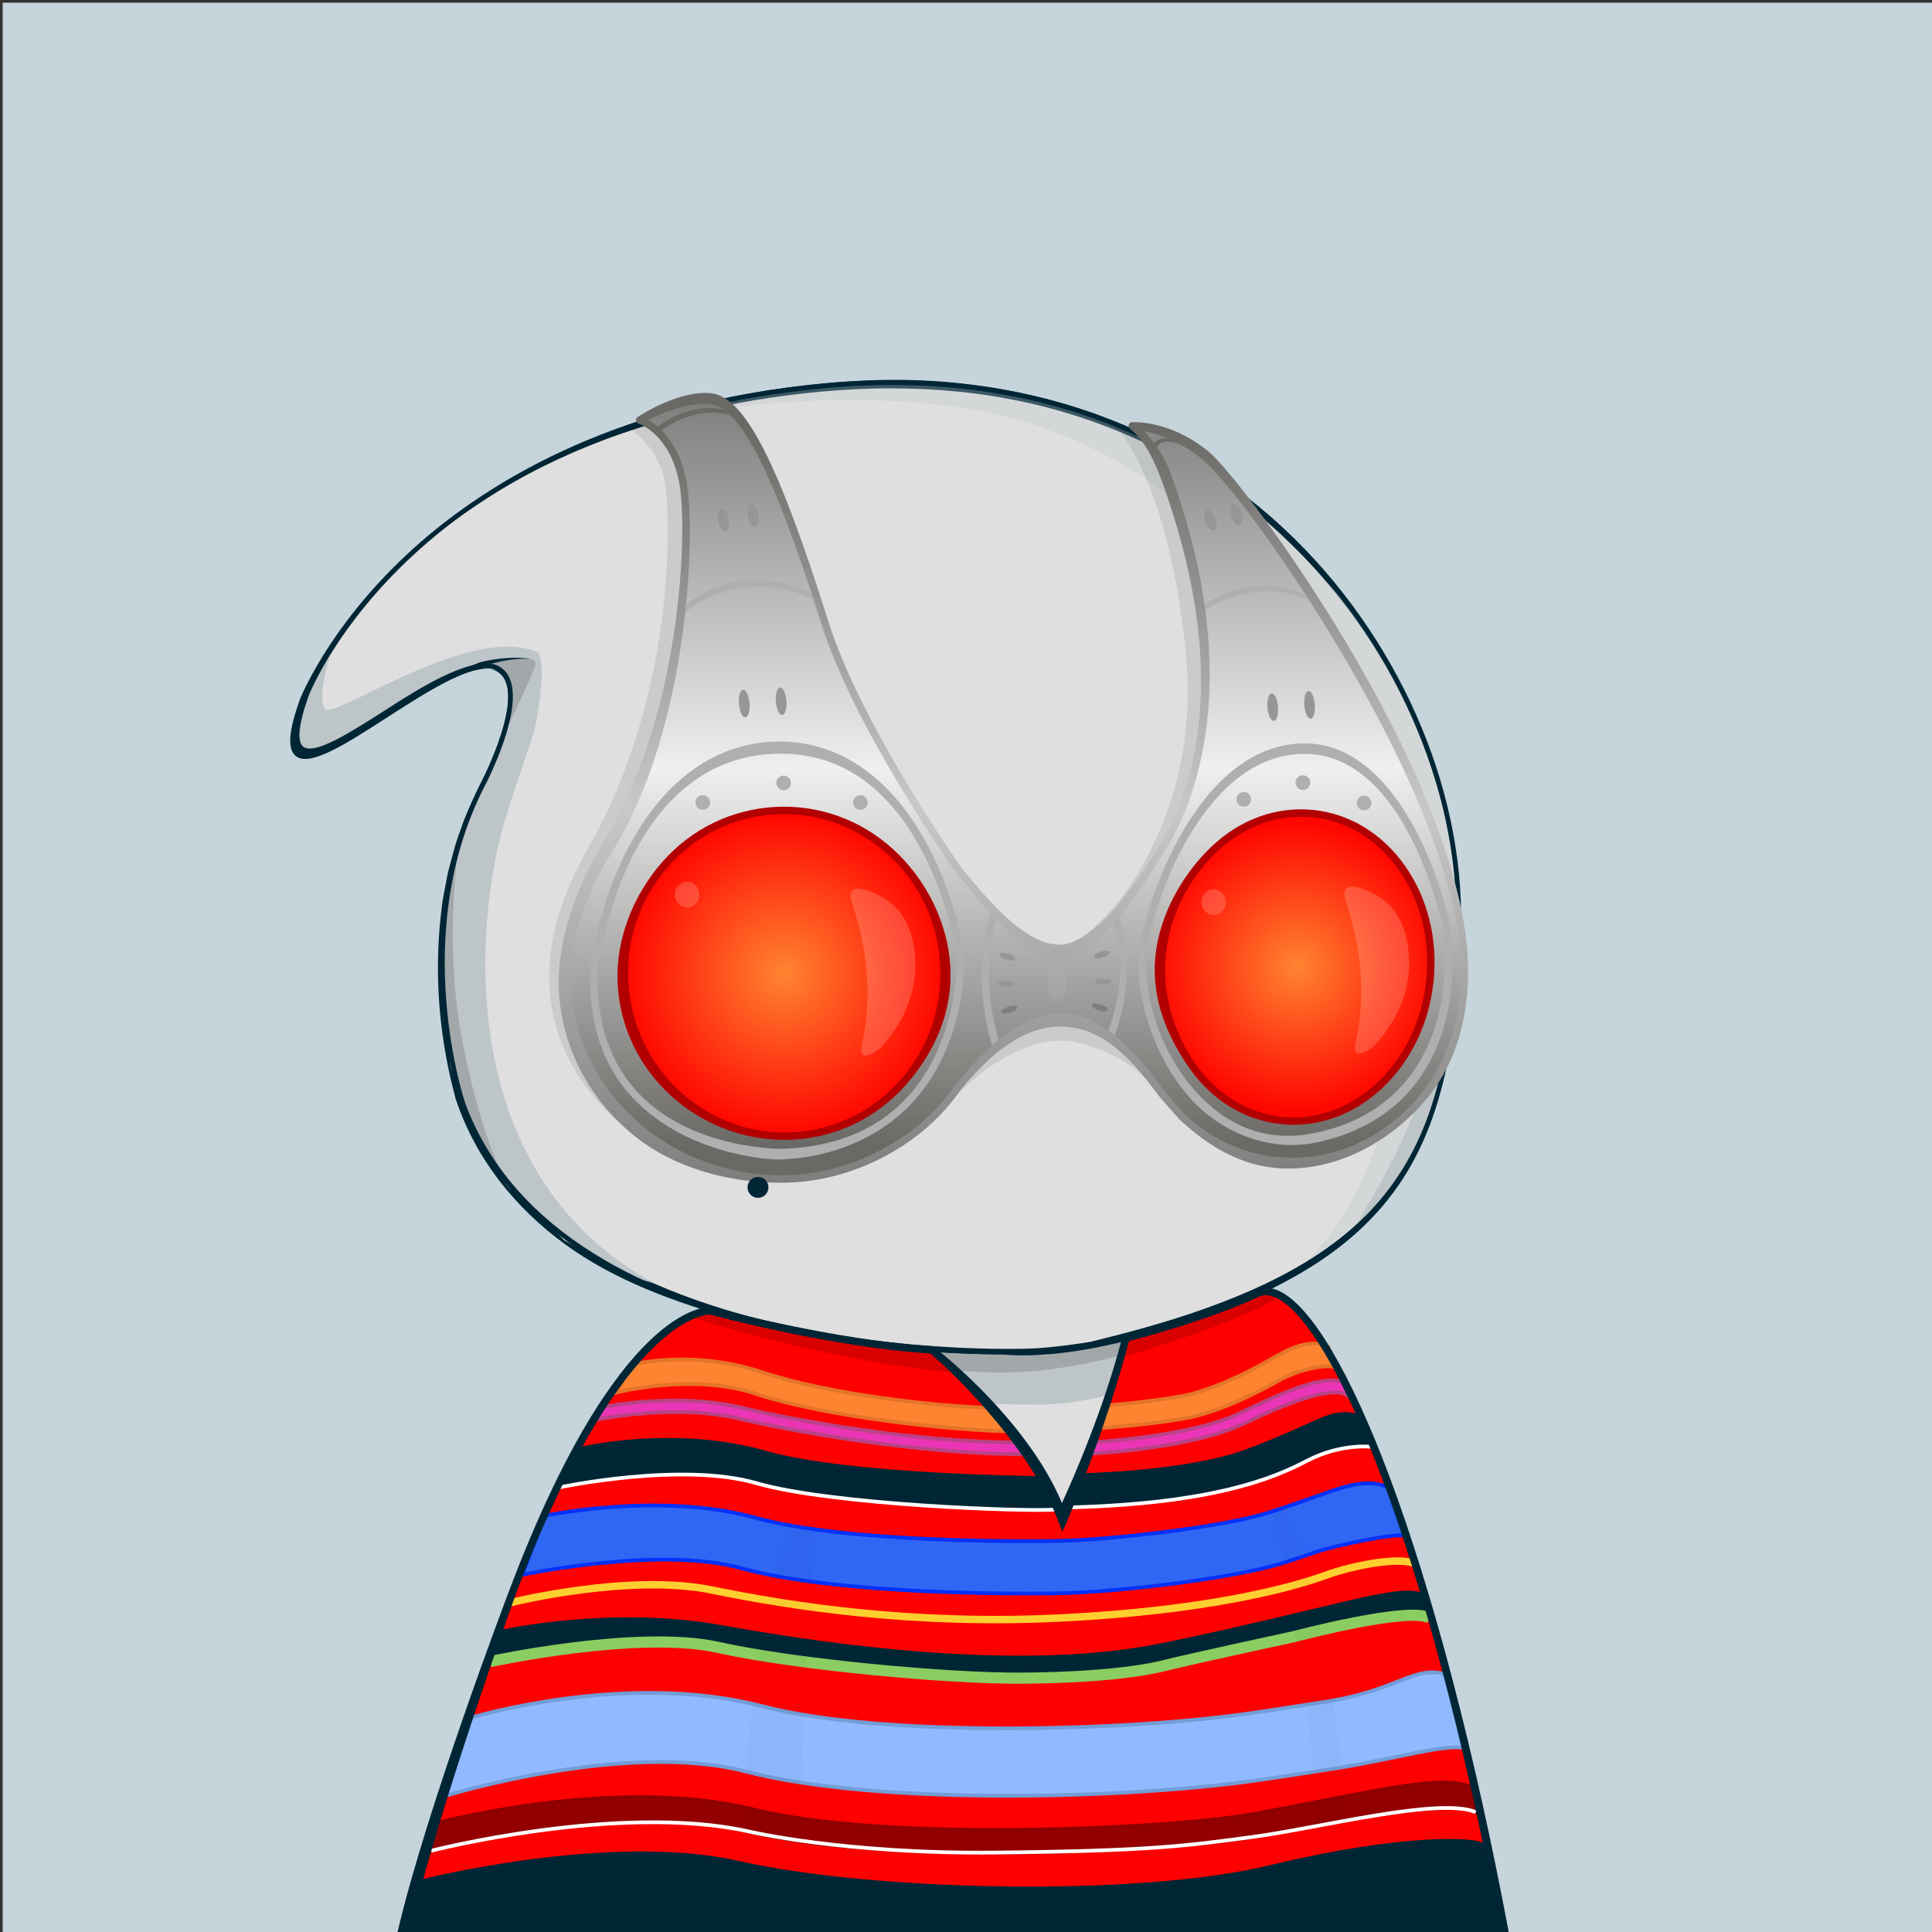 <svg xmlns="http://www.w3.org/2000/svg" xmlns:xlink="http://www.w3.org/1999/xlink" version="1.2" viewBox="0 0 520 520" fill="none">
<rect x="0" y="0" width="520" height="520" fill="#333333" stroke="none"/>
<!-- Background / Blue --> <path d="M520.47 0.72H0.72V520.47H520.47V0.72Z" fill="#C5D5DB"/>


<!-- Type / White Body --> <path d="M399.34 520.56L115.79 519.97C115.53 519.97 115.28 519.85 115.12 519.65C114.96 519.45 114.89 519.18 114.95 518.93C146.9 373.14 188.1 352.75 189.84 351.95C189.94 351.9 190.06 351.87 190.17 351.87L337.22 347.77C337.3 347.76 337.43 347.78 337.52 347.82C338.16 348.04 353.31 353.7 367.93 394.63C383.16 437.26 397.96 501.19 400.2 519.6C400.23 519.85 400.15 520.09 399.99 520.27C399.82 520.45 399.58 520.56 399.34 520.56ZM116.85 518.26L398.36 518.84C395.76 499.32 381.24 437.01 366.31 395.2C352.74 357.21 338.58 350.15 337.08 349.49L190.41 353.58C187.69 355.04 147.59 378.75 116.85 518.26Z" fill="#002636"/>
<path d="M399.34 519.7C397 500.37 381.76 435.92 367.12 394.91C352.47 353.9 337.24 348.63 337.24 348.63L190.19 352.73C190.19 352.73 148.01 372.06 115.79 519.11L399.34 519.7Z" fill="#DFDFDF"/>
<path d="M397.72 508.23C397.06 504.42 396.32 500.64 395.57 496.85C394.04 489.28 392.42 481.73 390.66 474.21C387.12 459.18 383.29 444.22 379.1 429.35C376.94 421.93 374.75 414.52 372.36 407.17C370.01 399.81 367.49 392.49 364.57 385.29C361.64 378.11 358.29 371.06 354.07 364.47C351.98 361.17 349.63 358.02 347.01 355.08C345.68 353.62 344.3 352.21 342.76 350.94C341.2 349.65 339.69 348.48 337.59 347.58C337.49 347.54 337.38 347.51 337.26 347.52H337.2C312.69 348.2 288.19 349.19 263.69 350.02C251.44 350.47 239.19 350.88 226.93 351.24C214.68 351.61 202.43 352.04 190.17 352.29H190.15C190.1 352.29 190.05 352.3 190 352.33C188.22 353.29 186.66 354.44 185.14 355.68L182.91 357.58C182.2 358.24 181.52 358.94 180.82 359.62C180.14 360.31 179.41 360.97 178.77 361.69L176.85 363.88L174.93 366.07C174.31 366.82 173.74 367.6 173.14 368.36C171.97 369.91 170.75 371.42 169.62 372.99L166.37 377.81L164.74 380.22C164.22 381.04 163.74 381.88 163.24 382.71L160.27 387.71C152.59 401.18 146.31 415.38 140.61 429.77C139.21 433.38 137.97 437.05 136.64 440.68L134.67 446.14L133.69 448.87L132.81 451.64L129.31 462.71C128.14 466.4 126.95 470.08 125.97 473.83L122.88 485.02C121.88 488.76 120.77 492.47 119.93 496.25L114.55 518.84C114.53 518.93 114.52 519.03 114.52 519.12C114.52 519.8 115.07 520.36 115.75 520.37H115.78C132.24 520.07 151.62 520.35 186.94 520.57C210.64 520.72 234.41 520.65 258.04 520.48L399.43 519.78C399.03 515.84 398.39 512.02 397.72 508.23ZM257.08 518.33C233.46 518.06 209.96 518.07 186.41 517.94C163.39 517.82 140.4 517.83 117.37 517.85L122.26 496.83C123.08 493.06 124.16 489.35 125.14 485.62L128.11 474.43C129.04 470.68 130.19 467 131.32 463.31L134.68 452.24L135.52 449.47L136.47 446.74L138.37 441.28C139.65 437.64 140.86 433.98 142.21 430.37C147.71 415.97 154.06 402.17 161.61 388.72L164.52 383.73C165.01 382.9 165.48 382.06 165.99 381.24L171.09 374.37C172.2 372.8 174.06 370.75 175.21 369.21C175.8 368.45 176.36 367.66 176.97 366.92L178.86 364.74L180.75 362.56C181.39 361.84 182.09 361.19 182.76 360.5C183.44 359.83 184.11 359.13 184.8 358.47L186.97 356.59C188.43 355.37 190.55 354.68 192.16 353.79L192.89 353.47C205.14 353.04 214.75 352.48 227 352.16C239.25 351.84 251.51 351.56 263.77 351.33C288.2 350.8 312.7 350.17 337.12 349.49C338.54 350.13 340.03 351.5 341.37 352.65C342.8 353.84 344.12 355.2 345.38 356.6C347.87 359.43 350.14 362.5 352.17 365.72C356.29 372.13 359.66 379.05 362.58 386.13C365.5 393.22 368.05 400.48 370.44 407.81C372.87 415.12 375.1 422.5 377.29 429.88C381.66 444.66 385.71 459.55 389.45 474.51C391.28 482 393.15 489.48 394.83 497.01C396.51 504.49 398.1 512.18 399.28 519.61L257.08 518.33Z" fill="#002636"/>
<path d="M185.38 358.16C185.38 358.16 224.37 378.66 278.59 378.01C278.59 378.01 308.94 379.99 341.45 352.73C341.45 352.73 339.4 350.62 337.08 349.49C334.74 348.36 197.65 351.87 193.25 353.24C188.85 354.62 185.38 358.16 185.38 358.16Z" fill="#BDC5C9"/>
<path d="M200.36 355.58C200.36 355.58 246.35 373.25 281.94 368.65C317.53 364.05 334.95 349.77 334.95 349.77L298.88 360.42L281.69 364.78L257.46 364.02L234.73 361.88L200.36 355.58Z" fill="#A2A8AA"/>
<path d="M81.22 188.89C81.22 188.89 109.73 114.29 222.61 104.14C335.49 93.99 394.07 183.82 392.51 249.82C390.95 315.82 372.2 343.17 293.7 362.3C293.7 362.3 284.52 363.86 277.49 364.16C270.46 364.45 150.95 367.97 124.58 297.67C124.58 297.67 108.96 252.56 129.66 211.94C129.66 211.94 143.53 185.77 133.96 180.3C120.51 172.62 66.38 230.29 81.22 188.89Z" fill="#DFDFDF"/>
<path d="M81.1 188.84C83.5 183.13 86.65 177.79 90.11 172.67C93.58 167.56 97.42 162.7 101.57 158.13C109.91 149.02 119.34 140.89 129.62 134.02C134.72 130.51 140.12 127.49 145.57 124.56C151.09 121.77 156.7 119.14 162.48 116.91C174 112.39 185.96 108.96 198.11 106.58C210.27 104.25 222.59 102.76 235 102.33C247.4 101.91 259.86 102.85 272.06 105.2C284.25 107.56 296.19 111.33 307.42 116.66C318.65 121.95 329.2 128.67 338.75 136.58C357.79 152.48 372.74 173.1 382.19 195.95C383.42 198.79 384.4 201.72 385.48 204.62C386.39 207.58 387.44 210.49 388.17 213.5C389.85 219.45 391.02 225.54 391.91 231.66C392.76 237.79 393.05 243.99 392.99 250.18C392.85 256.35 392.55 262.53 392.01 268.69C390.91 280.98 388.73 293.33 384.02 304.87C381.66 310.62 378.65 316.13 374.9 321.11C371.17 326.11 366.76 330.58 361.92 334.5C352.2 342.33 340.96 347.99 329.43 352.47C317.89 357.02 290.25 366.55 269.44 364.52C261.26 364.49 253.09 364.08 244.94 363.39C228.65 361.97 212.42 359.33 196.65 354.77C180.94 350.16 165.5 344.64 152.11 334.92C145.45 330.05 139.39 324.3 134.35 317.73C129.31 311.15 125.32 303.81 122.68 295.87C118.34 279.98 116.84 263.37 118.58 247.01C118.86 244.97 118.96 242.92 119.41 240.9L120.56 234.84C121.64 230.87 122.56 226.86 124.09 223.04C125.33 219.12 127.26 215.46 128.94 211.72C130.81 208.14 132.47 204.44 133.88 200.65C135.25 196.86 136.43 192.95 136.74 188.98C136.88 187.01 136.75 184.98 135.98 183.24C135.21 181.51 133.59 180.21 131.68 180.06C129.76 179.88 127.77 180.37 125.88 181C123.98 181.64 122.13 182.47 120.32 183.38C116.7 185.2 113.2 187.28 109.75 189.44C102.83 193.71 96.16 198.44 88.84 202.1C86.99 202.97 85.1 203.81 83.03 204.1C82.02 204.22 80.87 204.22 79.97 203.55C79.05 202.91 78.71 201.79 78.6 200.77C78.39 198.69 78.84 196.66 79.31 194.68C79.77 192.71 80.41 190.77 81.1 188.84ZM81.34 188.93C80.67 190.85 80.04 192.78 79.56 194.75C79.1 196.71 78.68 198.74 78.9 200.73C79.01 201.7 79.35 202.71 80.15 203.26C80.92 203.84 81.99 203.85 82.96 203.73C84.94 203.44 86.82 202.6 88.64 201.73C95.88 198.05 102.53 193.28 109.43 188.96C112.88 186.79 116.34 184.63 119.98 182.74C121.8 181.8 123.66 180.93 125.6 180.24C127.54 179.56 129.59 179 131.75 179.17C133.95 179.29 135.97 180.85 136.86 182.82C137.77 184.8 137.92 186.98 137.81 189.05C137.55 193.22 136.4 197.21 135.07 201.09C133.7 204.96 132.08 208.73 130.24 212.4C128.65 216.11 126.81 219.72 125.66 223.6C124.22 227.38 123.38 231.34 122.39 235.25L121.36 241.21C121.16 242.2 121.04 243.2 120.95 244.21L120.63 247.22C119.08 263.28 120.73 279.67 125.13 295.14C127.66 302.62 131.54 309.8 136.41 316.13C141.29 322.47 147.17 328.05 153.67 332.78C166.72 342.23 181.83 348.59 197.33 353.11C212.86 357.65 228.93 360.35 245.08 361.83C253.16 362.55 261.27 362.99 269.37 363.05C273.43 363.07 277.47 363.07 281.46 362.7C285.47 362.34 289.5 361.8 293.48 361.16L293.4 361.18C305.34 358.25 317.23 355.02 328.69 350.61C340.15 346.27 351.27 340.8 360.86 333.21C365.64 329.42 369.99 325.08 373.69 320.22C377.41 315.38 380.4 309.99 382.76 304.35C387.47 293.03 389.72 280.81 390.89 268.59C391.47 262.47 391.81 256.32 391.99 250.16C392.09 244.02 391.84 237.87 391.04 231.77C390.18 225.69 389.12 219.61 387.39 213.71C386.65 210.72 385.59 207.83 384.68 204.9C383.6 202.02 382.6 199.11 381.37 196.29C371.93 173.57 356.78 153.28 337.75 137.79C318.68 122.32 295.71 111.92 271.64 107.39C259.6 105.1 247.31 104.3 235.06 104.57C222.81 104.91 210.56 106.3 198.49 108.53C174.39 112.99 150.73 121.25 130.1 134.75C119.76 141.42 110.24 149.38 101.92 158.45C97.76 162.99 93.9 167.81 90.41 172.88C86.93 177.95 83.75 183.28 81.34 188.93Z" fill="#002636"/>
<path d="M88.84 176.45C88.84 176.45 85.13 187.91 87.55 190.81C89.97 193.71 127.09 167.41 144.84 175.64C144.84 175.64 145.72 176.93 145.81 180.32C145.89 183.47 145.25 189.03 144.44 193.88C143.63 198.72 137.34 214.68 134.84 224.54C127.26 254.39 124.35 317.33 176.15 345.41L170.34 343.8L151.78 333.79L134.84 316.04L125.8 301.19L122.73 290.38L119.34 274.56L119.02 260.52L119.83 243.9L122.25 231.31L125.96 219.69L130.32 210.17L134.19 202.59L136.21 195.65L137.81 189.06L136.85 183.71L134.51 180.4L127.65 179.75L123.53 181.44L112 187.18L99.65 195.01L94.57 198.08L86.9 202.36L81.82 203.09L79.88 201.07C79.88 201.07 79.07 196.39 79.32 196.23C79.57 196.07 81.66 188.24 81.66 188.24C81.66 188.24 84.65 182.91 84.81 182.67C84.97 182.43 88.84 176.45 88.84 176.45Z" fill="#BDC5C9"/>
<path d="M127.65 179.76L131.93 178.07L137.3 177.24L142.82 177.31C142.82 177.31 144.2 177.48 144.14 178.82C144.08 180.15 136.94 194.98 136.94 194.98L137.42 189.84L136.88 184.15L134.52 180.42L130.92 178.96L127.65 179.76Z" fill="#A2A8AA"/>
<path d="M129.14 178.26C130.64 177.89 132.15 177.6 133.67 177.4C135.19 177.19 136.72 177.07 138.25 177.05C139.78 177 141.3 177.13 142.81 177.3C141.29 177.28 139.78 177.3 138.27 177.48C136.77 177.64 135.28 177.89 133.82 178.24C132.36 178.58 130.91 178.99 129.5 179.49C128.1 179.98 124.43 181.25 124.22 180.83C124.01 180.41 123.29 180.53 129.14 178.26Z" fill="#002636"/>
<path d="M392.23 240.84C392.23 240.84 387.94 279.32 381.48 297.08C375.02 314.84 361.9 334.5 361.9 334.5L368.34 327.5L375.6 319.59L381.41 309.1L385.93 297.8L389 287.15L390.78 275.21L391.75 262.14L392.56 248.58L392.23 240.84Z" fill="#BDC5C9"/>
<path d="M124.08 223.05C124.08 223.05 118.78 251.73 124.59 281.02C130.4 310.31 137.66 320.72 137.66 320.72L131.73 312.37L125.8 301.19L121.32 287.43L119.38 272.54L119.02 255.96L119.83 243.9L124.08 223.05Z" fill="#A2A8AA"/>
<path d="M199.14 517.66L199.13 520.65L116.44 520.37L118.32 514.06L181.39 513.97L199.14 517.66Z" fill="#DFDFDF"/>
<path d="M133.67 455.57C136.39 450.53 125.3 504.75 128.2 520.4L116.44 520.38C116.44 520.37 130.95 460.61 133.67 455.57Z" fill="#BDC5C9"/>
<path d="M399.24 519.61L399.34 520.56L356.71 520.49L356.75 519.3L356.76 518.98L399.24 519.61Z" fill="#DFDFDF"/>
<path d="M339.09 393.12C339.09 393.12 346.08 402.06 352.37 424.33C358.66 446.6 364.63 500.98 365.6 517.93L365.63 520.53L356.66 520.48L355.92 516.88V508.65L355.44 489.69L354.15 471.54L351.97 451.45L348.34 431.12L344.87 414.58L341.8 401.83L339.09 393.12Z" fill="#BDC5C9"/>
<path d="M352.49 465.23C353 471.32 353.55 477.41 353.83 483.52C354.25 489.62 354.46 495.73 354.74 501.83C355.11 507.61 354.14 514.38 354.37 520.18L356.73 520.48C356.77 517.73 357.03 513.62 357.05 510.87C357.07 507.8 357.09 504.73 356.98 501.67L356.66 492.47C356.56 489.4 356.25 486.35 356.05 483.29C355.64 477.17 354.95 471.07 354.31 464.97C352.89 452.78 351.08 440.64 348.66 428.61C346.15 416.61 343.26 404.66 339.08 393.12C339.06 393.07 339 393.04 338.94 393.06C338.89 393.08 338.86 393.14 338.88 393.2C342.79 404.8 344.53 416.8 346.76 428.81C348.99 440.84 351.28 453.07 352.49 465.23Z" fill="#002636"/>
<path d="M201.84 517.99V520.65L354.39 520.49L354.34 518.85L223.06 515.56L201.84 517.99Z" fill="#DFDFDF"/>
<path d="M217.28 404.99C217.28 404.99 220.88 403.54 219.59 411.93C218.3 420.32 213.84 494.52 215.13 520.66H201.84L200.87 496.49L204.42 450.66L207.08 432.83L209.08 422L212.41 412.97L213.73 409.71L215.34 406.39L217.28 404.99Z" fill="#C2CACC"/>
<path d="M201.81 519.11C201.81 518.62 201.8 518.13 201.81 517.64C201.89 504.85 202.12 492.05 202.84 479.26C203.59 466.48 204.06 453.7 205.71 441.01C206.52 434.66 207.49 428.33 209.03 422.12C209.8 419.02 210.66 415.93 211.76 412.93C212.3 411.43 212.93 409.96 213.66 408.54C214.03 407.84 214.43 407.14 214.9 406.51C215.36 405.89 215.91 405.23 216.58 404.96L216.62 404.94C216.67 404.92 216.7 404.86 216.68 404.81C216.66 404.76 216.6 404.73 216.55 404.75C215.7 405.06 215.2 405.72 214.69 406.35C214.19 406.99 213.77 407.68 213.38 408.39C212.61 409.81 211.94 411.28 211.37 412.78C210.21 415.78 209.27 418.86 208.43 421.96C206.75 428.16 205.64 434.52 204.69 440.86C202.83 453.57 201.56 466.35 200.61 479.15C199.67 491.95 198.97 504.79 199.16 517.65C199.17 518.13 199.19 518.62 199.2 519.11H201.81V519.11Z" fill="#002636"/>
<path opacity="0.32" d="M391.35 228.25L385.48 204.62L376.1 183.47L362.54 162.41L344.92 143.87L330.59 130.7L307.41 116.66L286.29 109.64L269.59 105.77L258.21 104.32L241.27 103.11L225.05 103.59L198.11 106.59L183.9 111.58C183.9 111.58 234.25 101.9 273.95 113.03C313.65 124.17 356.01 160.32 369.45 213.17C369.45 213.17 377.37 243.39 378.12 264.04C378.87 284.69 370.33 324.76 348.51 342.27L357.47 337.19L368.36 327.51L376.35 318.31L382.16 307.42L386.76 293.62L389.42 285.63L392.01 268.7L392.09 243.75L391.35 228.25Z" fill="#BDC5C9"/>
<path d="M345.88 142.56C323.42 121.53 283.79 97.62 222.63 103.13C164.14 108.39 128.68 131.24 109.23 149.49C88.13 169.28 80.77 188.11 80.7 188.3V188.31C77.65 196.83 77.3 201.65 79.62 203.49C83.41 206.5 93.08 200.27 104.27 193.05C115.6 185.75 128.46 177.48 133.71 180.49C142.63 185.59 129.3 211.01 129.16 211.27C108.57 251.67 123.89 297.05 124.05 297.52C147.52 360.12 244.02 364.55 270.82 364.55C274.57 364.55 276.96 364.46 277.59 364.44C284.58 364.15 293.79 362.6 293.92 362.57C369.4 345.18 391.58 318.82 393.22 249.47C394.12 211.7 375.98 170.74 345.88 142.56ZM391.94 249.44C391.09 285.36 385.18 306.63 371.54 322.86C357.31 339.79 333.28 351.65 293.67 361.3C293.58 361.32 284.45 362.86 277.54 363.15C272.42 363.37 151.7 367.56 125.27 297.09C125.11 296.64 109.97 251.78 130.31 211.87C130.89 210.78 144.35 185.08 134.36 179.37C133.4 178.82 132.28 178.58 131.01 178.58C124.37 178.58 115 183.85 104.76 190.45C94.88 196.81 84.66 203.39 81.61 200.96C80.39 199.99 79.66 196.82 83.1 187.23C83.52 186.15 111.84 114.4 222.76 104.42C283.47 98.96 322.74 122.66 345.02 143.51C374.84 171.44 392.82 212.03 391.94 249.44Z" fill="#002636"/>


<!-- Eyes / Oakley --> <path opacity="0.09" d="M256.07 296.23C256.07 296.23 273.15 276.9 289.76 280.56C306.37 284.22 312.66 295.67 312.66 295.67L309.28 277.37C309.28 277.37 281.97 266.67 281.12 266.67C280.28 266.67 261.13 272.86 261.13 272.86L256.07 296.23Z" fill="black"/>
<path opacity="0.09" d="M169.63 115.47C169.63 115.47 178.08 120.82 179.2 131.24C180.32 141.66 181.73 187.27 158.08 228.66C134.43 270.05 157.8 294.83 167.37 302.71C176.94 310.59 196.93 196.56 196.93 196.56L187.92 116.03L178.63 110.68L169.63 115.47Z" fill="black"/>
<path opacity="0.09" d="M299.15 113.5C299.15 113.5 314.07 126.17 319.14 175.44C324.21 224.71 292.58 256.25 285.17 254.28C277.76 252.31 290.14 261.32 290.14 261.32L333.78 203.88L318.58 124.76L299.15 113.5Z" fill="black"/>
<path d="M324.67 123.26C315.9 113.4 304.77 114.63 304.77 114.63C310.4 119.13 313.02 124.68 314.37 128.42C334.46 184.1 319.87 216.91 312.87 228.21C311.52 230.01 296.13 257.29 285.25 257.29C276.24 257.29 266.88 244.65 258.32 234.62C256.28 231.73 230.72 195.28 221.99 167.57C209.04 126.46 200.03 109.01 191.58 107.88C183.13 106.75 172.15 113.09 172.15 113.09C172.15 113.09 180.88 115.76 183.69 129.28C186.51 142.79 184.44 195.73 163.74 229.06C163.74 229.06 151.16 247.08 152.72 266.96C155.13 297.67 183.33 318.93 213.52 317.26C230.9 316.3 248.17 306.59 257.46 293.15C279.42 265.93 293.78 268.65 311.56 292.92C313 295 318.26 300.71 318.26 300.71C325.17 307.19 333.9 311.45 343.66 312.43C369.38 315 391.42 293.82 394.72 265.14C398.96 228.51 355.08 157.42 324.67 123.26Z" fill="url(#paintEyes0_linear_3_836)"/>
<path d="M210.15 318.34C196.26 318.34 181.6 314.44 170.84 305.79C158.88 296.18 151.65 282.68 150.49 267.8C148.92 247.79 161.98 227.25 162.5 226.5C183.65 192.44 185.26 141.59 182.73 129.47C180.08 116.76 172.2 114.14 171.87 114.03C171.49 113.91 171.22 113.58 171.17 113.18C171.13 112.79 171.32 112.4 171.66 112.2C172.12 111.93 183 104.73 191.68 105.89C200.73 107.1 209.82 125.57 222.95 167.25C231.54 194.52 256.34 230.06 259.14 234.03C260.1 235.15 261.14 236.38 262.18 237.63C269.5 246.37 277.69 254.28 285.16 254.28C291.1 254.28 299.81 247.27 310.87 229.48C311.55 228.39 311.89 227.85 312.08 227.6C319.08 216.29 332.82 185.22 312.94 130.11C310.92 124.51 308.38 118.79 304.15 115.4C303.82 115.13 303.69 114.68 303.83 114.28C303.97 113.88 304.35 113.62 304.77 113.62C304.78 113.62 304.78 113.62 304.79 113.62C305.2 113.63 315.13 113.09 325.42 121.66C335.5 130.06 397.9 214.77 395.06 264.97C394.17 280.74 388.76 292.08 378.8 301.19C368.81 310.33 355.8 315.6 343.07 314.33C333.41 313.37 324.93 308.28 317.59 301.41C317.32 301.12 312.22 295.57 310.75 293.46C301.38 280.67 293.76 276.5 285.91 276.32C277.7 276.13 268.9 280.56 258.25 293.75C248.65 307.63 231.1 317.26 213.58 318.23C212.44 318.31 211.29 318.34 210.15 318.34ZM174.42 113.02C177.31 114.67 182.59 118.97 184.69 129.06C187.26 141.37 186.09 194.99 164.61 229.57C164.46 229.79 152.23 247.59 153.74 266.87C156.01 295.8 182.82 317.95 213.49 316.25C230.42 315.31 247.36 306.02 256.67 292.57C267.78 278.8 277.04 272.52 285.91 272.71C294.44 272.91 302.61 278.96 312.39 292.32C313.79 294.34 318.97 299.97 319.02 300.02C325.98 306.54 334.56 310.5 343.78 311.42C355.93 312.63 367.89 308.48 377.46 299.73C387.06 290.95 392.08 279.4 393.2 265.73C396.86 220.77 337.08 135.27 324.05 124.03C317.78 118.62 311.46 116.77 307.87 116.04C311.12 119.3 313.62 123.33 315.33 128.07C335.51 184 320.94 217.09 313.74 228.72C313.54 228.99 313.12 229.67 312.58 230.53C308.31 237.39 295.32 258.27 285.26 258.27C276.85 258.27 268.62 248.43 260.65 238.9C259.61 237.66 258.59 236.43 257.57 235.24C254.7 231.18 229.73 195.4 221.05 167.84C208.53 128.09 199.4 109.9 191.46 108.84C185.38 108.05 177.79 111.35 174.42 113.02Z" fill="url(#paintEyes1_linear_3_836)"/>
<path d="M254.04 259.58C255.38 283.75 237.23 304.42 213.51 305.73C189.78 307.05 169.46 288.51 168.12 264.34C166.78 240.17 184.93 219.5 208.65 218.19C232.37 216.88 252.7 235.41 254.04 259.58Z" fill="url(#paintEyes2_radial_3_836)"/>
<path d="M211.14 306.8C187.95 306.8 167.57 288.84 166.25 264.97C165.59 253.01 170.4 240.95 178.23 232.03C186.06 223.11 196.85 217.84 208.59 217.19C220.34 216.53 231.63 220.59 240.41 228.59C249.18 236.59 255.12 248.23 255.78 260.19C256.44 272.14 251.74 282.98 243.91 291.89C236.08 300.81 225.29 306.08 213.55 306.73C212.75 306.78 211.94 306.8 211.14 306.8ZM211.04 219.13C210.26 219.13 209.49 219.15 208.71 219.19C197.5 219.81 187.22 224.84 179.74 233.36C172.26 241.88 168.49 252.86 169.12 264.29C170.38 287.09 189.01 304.8 211.15 304.8C211.92 304.8 212.68 304.78 213.46 304.74C224.67 304.12 234.95 299.09 242.43 290.57C249.91 282.05 253.68 271.07 253.05 259.64C252.42 248.21 247.45 237.71 239.08 230.07C231.27 222.97 221.4 219.13 211.04 219.13Z" fill="#B20000"/>
<path d="M384.87 263.84C382.59 286.65 364.76 303.54 345.03 301.57C325.3 299.6 311.16 279.51 313.43 256.71C315.7 233.91 333.54 217.01 353.27 218.98C373 220.95 387.15 241.04 384.87 263.84Z" fill="url(#paintEyes3_radial_3_836)"/>
<path d="M348.18 302.73C347.1 302.73 346.01 302.68 344.93 302.57C335.1 301.59 326.3 296.25 320.16 287.53C314.05 278.86 309.85 268.64 310.97 257.37C312.09 246.1 318.42 235.12 326.12 227.83C333.86 220.5 343.54 217.01 353.37 217.99C363.2 218.97 372 224.31 378.14 233.03C384.25 241.7 386.99 252.68 385.86 263.95C384.74 275.22 379.88 285.44 372.18 292.73C365.3 299.25 356.88 302.73 348.18 302.73ZM350.13 219.82C341.94 219.82 334 223.11 327.5 229.28C320.15 236.24 314.87 246.11 313.79 256.9C312.71 267.69 315.97 278.1 321.8 286.38C327.6 294.61 335.88 299.65 345.13 300.58C354.38 301.5 363.5 298.2 370.81 291.27C378.16 284.31 382.8 274.53 383.88 263.74C384.96 252.95 382.34 242.45 376.51 234.17C370.71 225.94 362.43 220.9 353.18 219.97C352.16 219.88 351.14 219.82 350.13 219.82Z" fill="#B20000"/>
<path d="M209.47 312.09C206.41 312.09 185.24 310.69 170.9 296.12C162.42 287.51 158.37 275.69 158.87 261V260.93C158.89 260.79 160.5 246.41 167.23 231.94C176.21 212.63 190.13 200.65 207.54 199.65C225.43 198.64 240.13 209.29 250.01 228.12C257.41 242.21 259.56 256.81 259.58 256.95L259.59 257.06C259.63 258.03 260.29 280.97 245.49 296.84C237.06 305.88 224.53 311.6 209.78 312.09C209.75 312.09 209.64 312.09 209.47 312.09ZM160.87 261.11C160.4 275.21 164.26 286.52 172.33 294.72C186.85 309.47 210.3 309.23 210.54 309.22C224.71 308.74 235.99 304.12 244.04 295.49C257.94 280.59 257.64 258.42 257.61 257.19C257.3 255.16 248.46 200.58 207.7 202.91C167.79 205.19 161.06 259.45 160.87 261.11Z" fill="#AFAFAF"/>
<path d="M321.16 296.49C309.16 283.66 304.5 264.1 307.18 252.36C311.53 233.32 325.76 200.24 351.06 200.07C351.12 200.07 351.18 200.07 351.23 200.07C363.38 200.07 373.89 209.24 381.83 225.03C387.78 236.86 390.2 248.89 390.22 249.01L390.23 249.07C393.42 272.06 386.48 300.7 354.33 307.49C340.32 310.45 327.68 303.46 321.16 296.49ZM351.12 202.91C351.07 202.91 351.01 202.91 350.96 202.91C340.49 202.98 331.08 208.89 322.98 220.49C314.3 232.92 310.4 247.24 309.13 252.81C306.56 264.03 311.1 282.64 322.8 294.82C328.62 300.88 338.43 307.82 353.02 305.1C383.93 299.34 391.32 271.49 388.26 249.38C387.99 248.05 378.47 202.91 351.12 202.91Z" fill="#AFAFAF"/>
<path d="M350.67 212.61C351.758 212.61 352.64 211.728 352.64 210.64C352.64 209.552 351.758 208.67 350.67 208.67C349.582 208.67 348.7 209.552 348.7 210.64C348.7 211.728 349.582 212.61 350.67 212.61Z" fill="#AFAFAF"/>
<path d="M367.14 218.1C368.228 218.1 369.11 217.218 369.11 216.13C369.11 215.042 368.228 214.16 367.14 214.16C366.052 214.16 365.17 215.042 365.17 216.13C365.17 217.218 366.052 218.1 367.14 218.1Z" fill="#AFAFAF"/>
<path d="M334.76 217.11C335.848 217.11 336.73 216.228 336.73 215.14C336.73 214.052 335.848 213.17 334.76 213.17C333.672 213.17 332.79 214.052 332.79 215.14C332.79 216.228 333.672 217.11 334.76 217.11Z" fill="#AFAFAF"/>
<path d="M231.57 217.96C232.658 217.96 233.54 217.078 233.54 215.99C233.54 214.902 232.658 214.02 231.57 214.02C230.482 214.02 229.6 214.902 229.6 215.99C229.6 217.078 230.482 217.96 231.57 217.96Z" fill="#AFAFAF"/>
<path d="M210.92 212.7C212.008 212.7 212.89 211.818 212.89 210.73C212.89 209.642 212.008 208.76 210.92 208.76C209.832 208.76 208.95 209.642 208.95 210.73C208.95 211.818 209.832 212.7 210.92 212.7Z" fill="#AFAFAF"/>
<path d="M189.15 217.96C190.238 217.96 191.12 217.078 191.12 215.99C191.12 214.902 190.238 214.02 189.15 214.02C188.062 214.02 187.18 214.902 187.18 215.99C187.18 217.078 188.062 217.96 189.15 217.96Z" fill="#AFAFAF"/>
<path d="M267.01 281.4C261.22 261.92 266.34 246.51 266.55 245.78L268.22 247.65C268.17 247.82 263.18 260.95 268.8 279.85L267.01 281.4Z" fill="#AFAFAF"/>
<path d="M300.04 278.59L298.35 277.28C304.63 260.07 299.65 248.9 299.59 248.75L301.16 246.87C301.39 247.51 306.56 260.72 300.04 278.59Z" fill="#AFAFAF"/>
<path d="M270.8 265.63C272.043 265.63 273.05 265.254 273.05 264.79C273.05 264.326 272.043 263.95 270.8 263.95C269.557 263.95 268.55 264.326 268.55 264.79C268.55 265.254 269.557 265.63 270.8 265.63Z" fill="#979695"/>
<path d="M273.207 258.181C273.351 257.741 272.511 257.069 271.331 256.682C270.15 256.294 269.076 256.338 268.931 256.778C268.786 257.219 269.626 257.891 270.807 258.278C271.988 258.665 273.062 258.622 273.207 258.181Z" fill="#979695"/>
<path d="M200.617 193.076C201.399 193.012 201.896 191.3 201.729 189.253C201.561 187.205 200.792 185.597 200.01 185.661C199.228 185.725 198.73 187.437 198.898 189.484C199.066 191.532 199.835 193.14 200.617 193.076Z" fill="#979695"/>
<path d="M210.547 192.446C211.329 192.382 211.827 190.67 211.659 188.622C211.492 186.574 210.722 184.966 209.94 185.03C209.159 185.094 208.661 186.806 208.829 188.854C208.996 190.901 209.766 192.51 210.547 192.446Z" fill="#979695"/>
<path d="M342.852 194.041C343.633 193.977 344.131 192.265 343.963 190.217C343.796 188.169 343.026 186.561 342.244 186.625C341.463 186.689 340.965 188.401 341.133 190.449C341.3 192.497 342.07 194.105 342.852 194.041Z" fill="#979695"/>
<path d="M352.772 193.411C353.554 193.347 354.052 191.635 353.884 189.587C353.716 187.539 352.947 185.931 352.165 185.995C351.383 186.059 350.886 187.771 351.053 189.819C351.221 191.867 351.99 193.475 352.772 193.411Z" fill="#979695"/>
<path d="M326.751 142.71C327.492 142.452 327.656 140.988 327.118 139.438C326.58 137.889 325.543 136.841 324.802 137.099C324.061 137.356 323.897 138.821 324.435 140.37C324.973 141.92 326.01 142.967 326.751 142.71Z" fill="#979695"/>
<path d="M333.642 141.355C334.393 141.128 334.618 139.672 334.144 138.101C333.67 136.531 332.678 135.441 331.927 135.668C331.176 135.894 330.951 137.351 331.425 138.921C331.898 140.492 332.891 141.581 333.642 141.355Z" fill="#979695"/>
<path d="M195.168 143.017C195.943 142.893 196.351 141.426 196.081 139.741C195.81 138.056 194.963 136.791 194.189 136.915C193.414 137.04 193.006 138.506 193.276 140.191C193.547 141.877 194.394 143.142 195.168 143.017Z" fill="#979695"/>
<path d="M203.168 141.737C203.942 141.613 204.351 140.146 204.08 138.461C203.81 136.776 202.963 135.51 202.188 135.635C201.414 135.759 201.006 137.226 201.276 138.911C201.547 140.596 202.394 141.861 203.168 141.737Z" fill="#979695"/>
<path d="M271.893 272.537C273.076 272.158 273.921 271.492 273.779 271.051C273.638 270.609 272.563 270.558 271.38 270.937C270.197 271.316 269.352 271.982 269.494 272.423C269.635 272.865 270.709 272.916 271.893 272.537Z" fill="#7F7E7C"/>
<path d="M296.89 265.07C298.133 265.07 299.14 264.694 299.14 264.23C299.14 263.766 298.133 263.39 296.89 263.39C295.647 263.39 294.64 263.766 294.64 264.23C294.64 264.694 295.647 265.07 296.89 265.07Z" fill="#979695"/>
<path d="M296.857 257.703C298.037 257.316 298.877 256.644 298.732 256.203C298.588 255.763 297.513 255.719 296.333 256.107C295.152 256.494 294.312 257.166 294.457 257.606C294.602 258.047 295.676 258.09 296.857 257.703Z" fill="#979695"/>
<path d="M298.178 271.849C298.319 271.407 297.475 270.742 296.292 270.363C295.108 269.984 294.034 270.034 293.893 270.476C293.751 270.918 294.596 271.583 295.779 271.963C296.962 272.342 298.036 272.291 298.178 271.849Z" fill="#7F7E7C"/>
<path d="M184.45 164.74L184.64 162.84C184.79 162.71 197.7 150.19 218.41 159.6L218.92 161.24C198.81 152.1 184.59 164.61 184.45 164.74Z" fill="#AFAFAF"/>
<path d="M178.05 115.84L176.97 114.85C177.36 114.54 185.26 108.12 194.81 110.26L196.46 111.62C186.33 109.09 178.14 115.77 178.05 115.84Z" fill="#6B6966"/>
<path d="M324.42 164.11L324.23 162.68C324.39 162.59 337.25 153.09 351.59 160.26L352.48 161.71C338.63 154.79 324.57 164.02 324.42 164.11Z" fill="#AFAFAF"/>
<path d="M317.52 119.52C312.73 117.69 311.36 120.24 311.29 120.26L310.55 119.22C310.85 119.12 312.72 117.09 315.27 118.41L317.52 119.52Z" fill="#6B6966"/>
<path opacity="0.18" d="M377.48 249.16C377.48 249.16 384.75 265.22 369.99 281.35C369.99 281.35 363.29 287.17 364.97 280.04C366.66 272.91 367.94 258.84 362.06 242.07C362.06 242.07 360.15 236.71 367.07 239.37C373.99 242.03 376.09 245.87 377.48 249.16Z" fill="white"/>
<path opacity="0.18" d="M244.59 249.72C244.59 249.72 251.86 265.78 237.1 281.91C237.1 281.91 230.4 287.73 232.08 280.6C233.77 273.47 235.05 259.4 229.17 242.63C229.17 242.63 227.26 237.27 234.18 239.93C241.09 242.6 243.2 246.43 244.59 249.72Z" fill="white"/>
<path opacity="0.18" d="M326.65 246.27C328.467 246.27 329.94 244.721 329.94 242.81C329.94 240.899 328.467 239.35 326.65 239.35C324.833 239.35 323.36 240.899 323.36 242.81C323.36 244.721 324.833 246.27 326.65 246.27Z" fill="white"/>
<path opacity="0.18" d="M184.92 244.22C186.737 244.22 188.21 242.671 188.21 240.76C188.21 238.849 186.737 237.3 184.92 237.3C183.103 237.3 181.63 238.849 181.63 240.76C181.63 242.671 183.103 244.22 184.92 244.22Z" fill="white"/>
<path opacity="0.05" d="M284.41 270.09C285.807 270.09 286.94 267.713 286.94 264.78C286.94 261.847 285.807 259.47 284.41 259.47C283.013 259.47 281.88 261.847 281.88 264.78C281.88 267.713 283.013 270.09 284.41 270.09Z" fill="white"/>
<defs>
<linearGradient id="paintEyes0_linear_3_836" x1="273.81" y1="317.336" x2="273.81" y2="107.732" gradientUnits="userSpaceOnUse">
<stop offset="0.043" stop-color="#6B6966"/>
<stop offset="0.526" stop-color="#EFEFEF"/>
<stop offset="1" stop-color="#7F7E7C"/>
</linearGradient>
<linearGradient id="paintEyes1_linear_3_836" x1="272.755" y1="105.77" x2="272.755" y2="318.338" gradientUnits="userSpaceOnUse">
<stop offset="0.043" stop-color="#6B6966"/>
<stop offset="0.526" stop-color="#C9C8C8"/>
<stop offset="1" stop-color="#7F7E7C"/>
</linearGradient>
<radialGradient id="paintEyes2_radial_3_836" cx="0" cy="0" r="1" gradientUnits="userSpaceOnUse" gradientTransform="translate(211.075 261.965) scale(43.435)">
<stop stop-color="#FF8431"/>
<stop offset="1" stop-color="#FF0600"/>
</radialGradient>
<radialGradient id="paintEyes3_radial_3_836" cx="0" cy="0" r="1" gradientUnits="userSpaceOnUse" gradientTransform="translate(349.152 260.279) scale(38.804)">
<stop stop-color="#FF8431"/>
<stop offset="1" stop-color="#FF0600"/>
</radialGradient>
</defs>


<!-- Body / Poncho --> <g clip-path="url(#clip0_3_836)">
<path d="M108.94 518.94C116.82 485.15 137.85 428.84 137.85 428.84C167.13 351.13 191.16 352.82 191.16 352.82C191.16 352.82 223.91 361.74 250.76 363.33C250.76 363.33 276.76 383.04 285.77 407.07C285.77 407.07 297.03 383.79 303.04 360.14C303.04 360.14 324.06 354.88 338.33 348.13C352.6 341.37 382.25 399.19 404.78 519.32" fill="#FF0000"/>
<path d="M296.25 384.38L297.49 378.31C297.6 378.3 308.3 377.48 317.61 375.86C326.62 374.28 337.09 368.69 341.17 366.35C345.62 363.8 352.2 359.81 357.53 362.51L359.15 368.04C357.23 367.07 349.51 368.54 344.14 371.61C339.79 374.1 328.59 380.08 318.65 381.82C309.02 383.49 296.72 384.35 296.25 384.38Z" fill="#FF8431" stroke="#E57428" stroke-miterlimit="10"/>
<path d="M270.87 385.23C255.74 384.91 222.22 381.4 203.45 375.13C186.51 369.48 166.07 374.76 165.89 374.81L169.94 367.33C170.76 367.1 186.69 363.17 205.34 369.4C222.74 375.21 251.83 378.6 267.18 378.93L270.87 385.23Z" fill="#FF8431" stroke="#E57428" stroke-miterlimit="10"/>
<path d="M275.48 391.39C247.19 391.39 212.53 385.1 198.97 381.84C181.78 377.72 161.03 382.03 160.84 382.07L161.28 378.89C162.11 378.71 181.8 374.62 199.67 378.9C213.11 382.12 245.93 388.22 273.94 388.22L275.48 391.39Z" fill="#EB35B7" stroke="#BA4286" stroke-miterlimit="10"/>
<path d="M293.72 391.25L293.56 388.23C293.83 388.22 320.45 386.75 333.53 380.43C348.69 373.11 357.81 369.69 362.54 372.55L362.66 375.59C358.77 372.8 346.21 377.65 334.82 383.15C321.21 389.74 294.84 391.19 293.72 391.25Z" fill="#EB35B7" stroke="#BA4286" stroke-miterlimit="10"/>
<path d="M284.3 406.28C282.11 406.27 227.78 406.1 203.63 399.2C181.35 392.84 150.83 400.26 150.56 400.32L155.44 389.59C156.61 389.29 181.45 383.44 206.08 390.48C229.05 397.04 281.12 397.3 281.64 397.3L284.3 406.28Z" fill="#002636"/>
<path d="M288.29 405.71L290.39 396.54C290.67 396.54 318.93 396.1 335.09 390.19C340.27 388.3 344.41 386.5 348.06 384.91C356.7 381.16 360.13 378.59 366.85 381.02L369.43 389.43C366.18 388.26 359.51 389.8 351.63 393.23C348.05 394.79 343.6 396.72 338.17 398.71C320.57 405.15 289.51 405.7 288.29 405.71Z" fill="#002636"/>
<path d="M150.56 400.33C150.56 400.33 183.44 393.36 203.63 399.21C223.82 405.06 276.09 406.95 284.3 406.29" stroke="white" stroke-miterlimit="10"/>
<path d="M369.43 389.45C369.43 389.45 361.18 388.25 351.63 393.25C342.08 398.25 325.74 404.67 288.3 405.71" stroke="white" stroke-miterlimit="10"/>
<path d="M276.6 428.9C259.57 428.9 221.56 428.17 199.44 422.06C177.64 416.05 140.83 423.8 140.52 423.86L146.53 407.98C147.92 407.7 178.18 401.57 203.14 408.46C228.73 415.52 278.88 414.84 284.51 414.74C299.47 414.47 328.89 410.95 340.61 407.38C343.35 406.54 346.34 405.52 349.23 404.53C361.03 400.48 367.37 397.26 374.45 400.66L378.24 413.29C378.33 413.33 378.39 413.35 378.39 413.35C375.67 412.58 359.71 415.83 353.74 417.88C350.74 418.91 347.64 419.97 344.66 420.88C331.73 424.82 300.91 428.55 284.76 428.84C283.62 428.86 280.72 428.9 276.6 428.9Z" fill="#3066F4" stroke="#0030FC" stroke-miterlimit="10"/>
<path d="M137.47 431.34C137.47 431.34 169.38 423.4 191.53 427.94C213.68 432.48 245.96 437.39 285.01 435.5C324.05 433.61 346.95 427.56 356.34 424.15C365.73 420.75 376.99 419.23 380.37 420.75" stroke="#FFCF30" stroke-width="2" stroke-miterlimit="10"/>
<path d="M274.4 451.67C246.35 451.67 216.58 447.6 193.25 443.38C164.92 438.25 132.23 447.14 131.93 447.21L134.28 438.8C135.56 438.49 164.75 432.08 194.31 437.43C228.53 443.62 276.76 449.5 312.2 442.36C325.24 439.73 336.75 437.01 346.91 434.6C369.34 429.29 378.45 426.68 383.56 428.96L384.97 435.58C381.5 434.02 364.6 436.62 348.29 440.48C338.09 442.9 326.52 445.63 313.39 448.28C301.43 450.7 288.12 451.67 274.4 451.67Z" fill="#002636"/>
<path d="M131.93 447.22C131.93 447.22 171.7 438.61 193.25 443.39C214.8 448.17 255.72 451.78 274.4 451.68C293.08 451.58 306.08 450.13 313.38 448.3C320.67 446.47 348.28 440.5 348.28 440.5C348.28 440.5 379.99 432.1 384.96 435.6" stroke="#8BCD60" stroke-width="3" stroke-miterlimit="10"/>
<path d="M271.19 483.33C245.17 483.33 218.86 481.51 200.73 476.8C168.56 468.44 120.33 483.23 119.92 483.34L125.55 462.63C127.41 462.14 168.48 449.69 205.23 459.24C238.03 467.77 302.89 465.88 335.19 461.31C343.68 460.11 350.93 458.96 357.33 457.94C376.35 454.92 380.76 448.01 389.37 450.72L394.44 470.57C389.84 469.12 375.39 473.42 360.13 475.85C353.66 476.88 346.33 478.04 337.69 479.27C320.76 481.66 296.1 483.33 271.19 483.33Z" fill="#91B9FF" stroke="#739DD8" stroke-miterlimit="10"/>
<path d="M268.2 498.62C243.58 498.62 218.28 497.12 201.32 492.89C166.06 484.1 116.55 498 116.07 498.13L116.35 490.99C118.39 490.44 166.01 477.86 202.76 487.02C238.03 495.81 313.51 492.32 335.94 488.49C341.04 487.62 346.54 486.55 352.37 485.41C377.26 480.55 390.89 477.69 396.93 481.54L397.21 487.73C392.74 484.89 369.41 488.24 353.51 491.34C347.65 492.48 342.11 493.56 336.95 494.45C324.35 496.6 296.74 498.62 268.2 498.62Z" fill="#930000" stroke="#8E0000" stroke-miterlimit="10"/>
<path d="M116.07 498.13C116.07 498.13 166.44 485.23 201.32 492.89C201.32 492.89 226.97 499.06 268.2 498.62C309.32 498.18 318.98 496.86 336.94 494.45C355.14 492.01 387.4 483.62 397.21 487.74" stroke="white" stroke-miterlimit="10"/>
<path d="M113.44 505.84C113.44 505.84 164.12 492.98 199.03 500.92C233.94 508.86 305.65 510.75 341.69 502.05C377.73 493.35 396.88 494.49 399.13 496L404.76 520.58H109.31L113.44 505.84Z" fill="#002636"/>
<path d="M399.24 520.89L399.34 521.84L356.71 521.76L356.75 520.57L356.76 520.25L399.24 520.89Z" fill="#DFDFDF"/>
<path opacity="0.02" d="M365.63 521.81L365.6 519.19C364.63 502.12 358.66 447.33 352.37 424.9C346.08 402.47 339.09 393.46 339.09 393.46C339.07 393.41 339.01 393.38 338.95 393.4C338.9 393.42 338.87 393.48 338.89 393.54C342.8 405.22 344.54 417.31 346.77 429.42C348.98 441.54 351.28 453.86 352.49 466.12C353 472.26 353.55 478.39 353.83 484.54C354.25 490.68 354.46 496.84 354.74 502.99C355.11 508.82 354.14 515.64 354.37 521.47L356.73 521.78V521.77L365.63 521.81Z" fill="black"/>
<path opacity="0.02" d="M217.28 405.42L215.35 406.84L213.74 410.18L212.42 413.46L209.09 422.56L207.09 433.47L205.13 446.71C205.31 445.05 205.5 443.38 205.71 441.72C206.52 435.32 207.49 428.95 209.03 422.69C209.8 419.56 210.66 416.46 211.76 413.43C212.3 411.92 212.93 410.43 213.66 409.01C214.03 408.3 214.43 407.6 214.9 406.97C215.36 406.35 215.91 405.68 216.58 405.41L216.62 405.39C216.67 405.37 216.7 405.31 216.68 405.26C216.66 405.21 216.6 405.18 216.55 405.2C215.7 405.51 215.2 406.18 214.69 406.81C214.19 407.45 213.77 408.15 213.38 408.86C212.61 410.29 211.94 411.77 211.37 413.28C210.21 416.3 209.27 419.4 208.43 422.53C206.75 428.78 205.64 435.18 204.69 441.57C202.83 454.37 201.56 467.25 200.61 480.14C199.67 493.04 198.97 505.97 199.16 518.92C199.17 519.41 199.19 519.9 199.2 520.39H201.8L201.86 521.96H215.15C213.86 495.62 218.32 420.88 219.61 412.42C220.9 403.96 217.28 405.42 217.28 405.42Z" fill="black"/>
<path opacity="0.15" d="M186.65 354.75C186.65 354.75 224.19 366.66 257.42 369.5L250.85 363.83L230.2 361.37L197.54 354.56L190.78 352.67L186.65 354.75Z" fill="black"/>
<path opacity="0.15" d="M302.46 365.15C302.46 365.15 333.43 356.26 343.76 349.27L340.01 347.38L321.24 354.75L303.6 359.86L302.46 365.15Z" fill="black"/>
<path d="M403.91 520.21C384.04 414.27 358.74 357.08 343.76 349.44C341.86 348.47 340.22 348.34 338.75 349.03C325.88 355.13 307.35 360.06 303.86 360.96C297.86 384.24 287.04 409.89 286.93 410.12L285.91 412.22L285.09 410.03C276.74 387.76 253.01 366.34 250.39 364.3C224.62 362.72 193.22 354.4 191.02 353.81C190.32 353.82 184.61 354.17 175.85 362.73C167.18 371.19 153.71 389.59 138.79 429.19C138.58 429.75 117.99 486.8 110.21 520.13H106.97C114.78 486.67 136.7 429.05 136.91 428.48C166.12 350.97 190.21 351.74 191.23 351.81L191.42 351.84C191.75 351.93 224.39 360.75 250.81 362.32L251.11 362.34L251.35 362.52C251.6 362.71 276.13 381.49 285.83 404.54C288.69 398.32 297.17 379.12 302.05 359.88L302.2 359.3L302.78 359.16C302.99 359.11 323.87 353.85 337.88 347.21C339.92 346.24 342.2 346.39 344.65 347.64C353.11 351.96 363.47 369.49 373.82 397C385.58 428.28 397 471.62 406.11 520.23L403.91 520.21Z" fill="#002636"/>
</g>
<defs>
<clipPath id="clip0_3_836">
<rect width="519.2" height="519.2" fill="white" transform="translate(0 2)"/>
</clipPath>
</defs>


<!-- Face / Mole --> <path transform="translate(30, 20)" d="M174.01 302.4C175.567 302.4 176.83 301.137 176.83 299.58C176.83 298.023 175.567 296.76 174.01 296.76C172.453 296.76 171.19 298.023 171.19 299.58C171.19 301.137 172.453 302.4 174.01 302.4Z" fill="#002636"/>

</svg>
